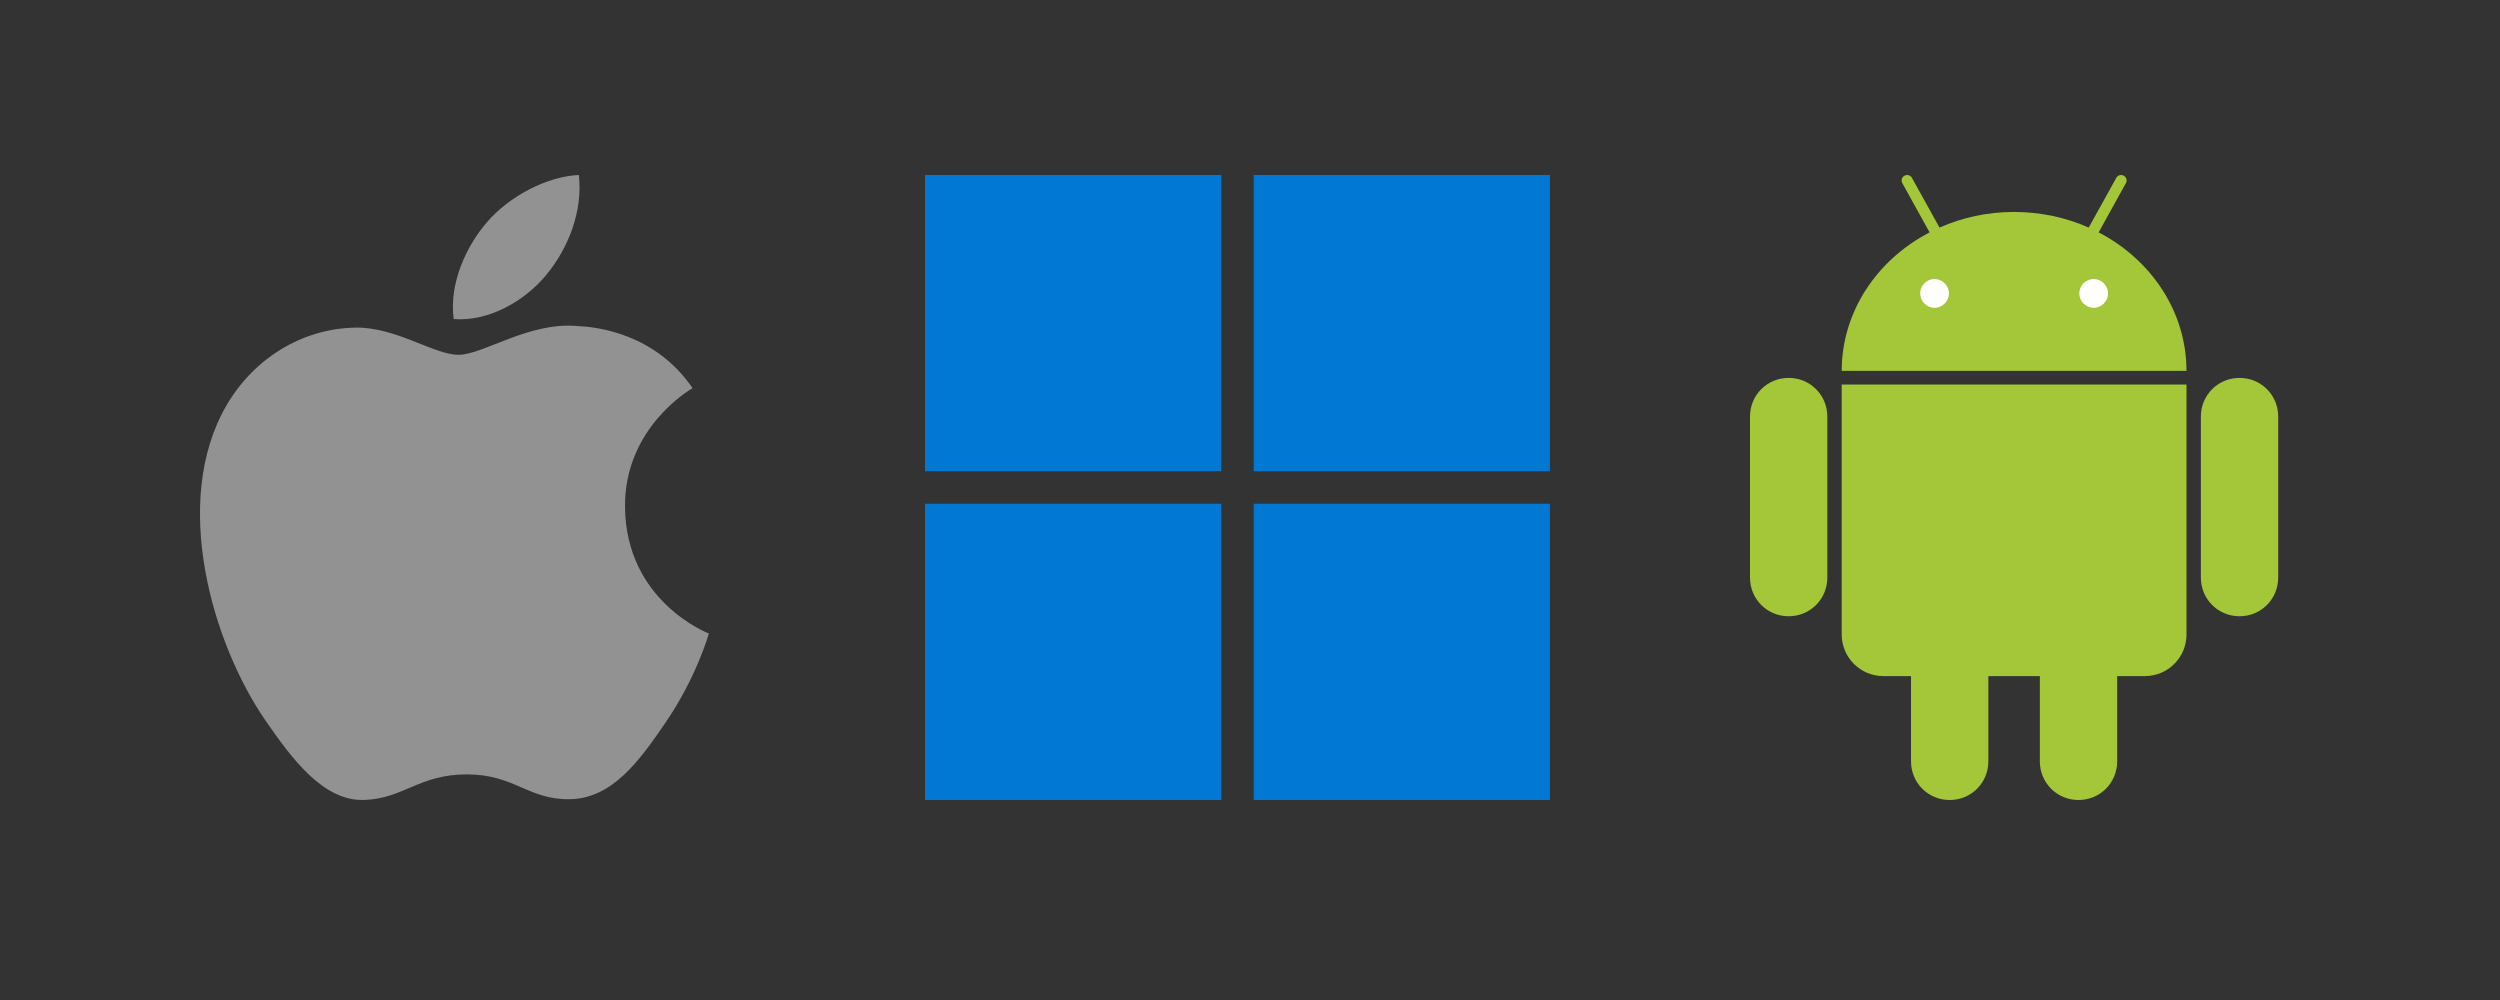 <svg width="100" height="40" viewBox="0 0 100 40" fill="none" xmlns="http://www.w3.org/2000/svg">
<rect x="0" y="0" width="100" height="40" fill="#333333" stroke="none"/>
<path fill-rule="evenodd" clip-rule="evenodd" d="M21.853 10.992C22.728 9.935 23.316 8.464 23.155 7C21.897 7.051 20.374 7.839 19.473 8.895C18.663 9.83 17.955 11.327 18.147 12.762C19.549 12.871 20.982 12.049 21.855 10.992H21.853ZM25.001 20.282C25.037 24.065 28.32 25.324 28.355 25.341C28.329 25.43 27.832 27.135 26.626 28.896C25.584 30.419 24.503 31.937 22.799 31.968C21.125 31.998 20.587 30.975 18.673 30.975C16.76 30.975 16.162 31.937 14.577 31.998C12.933 32.061 11.681 30.351 10.629 28.835C8.483 25.73 6.842 20.064 9.046 16.239C10.138 14.339 12.095 13.136 14.218 13.105C15.832 13.074 17.356 14.192 18.343 14.192C19.33 14.192 21.182 12.848 23.129 13.045C23.945 13.079 26.232 13.374 27.702 15.525C27.583 15.598 24.972 17.119 25 20.282" fill="#929292"/>
<path d="M71.546 15.116C70.685 15.116 70 15.801 70 16.662V23.103C70 23.965 70.685 24.65 71.546 24.65C72.407 24.65 73.093 23.965 73.093 23.103V16.662C73.093 15.801 72.407 15.116 71.546 15.116ZM89.582 15.116C88.721 15.116 88.035 15.801 88.035 16.662V23.103C88.035 23.965 88.721 24.65 89.582 24.65C90.443 24.65 91.128 23.965 91.128 23.103V16.662C91.128 15.801 90.443 15.116 89.582 15.116Z" fill="#A4C639"/>
<path d="M77.987 22.466C77.126 22.466 76.441 23.151 76.441 24.012V30.454C76.441 31.315 77.126 32 77.987 32C78.848 32 79.534 31.315 79.534 30.454V24.012C79.534 23.151 78.848 22.466 77.987 22.466ZM83.14 22.466C82.279 22.466 81.594 23.151 81.594 24.012V30.454C81.594 31.315 82.279 32 83.14 32C84.001 32 84.687 31.315 84.687 30.454V24.012C84.687 23.151 84.001 22.466 83.14 22.466Z" fill="#A4C639"/>
<path d="M76.283 7C76.246 7 76.21 7.01 76.179 7.028C76.068 7.09 76.032 7.216 76.093 7.327L77.183 9.295C75.087 10.385 73.671 12.458 73.668 14.836H87.46C87.457 12.458 86.042 10.385 83.946 9.295L85.035 7.327C85.097 7.216 85.06 7.09 84.95 7.028C84.918 7.01 84.882 7 84.846 7C84.768 6.999 84.694 7.038 84.652 7.114L83.548 9.103C82.645 8.703 81.633 8.478 80.564 8.478C79.496 8.478 78.483 8.702 77.581 9.103L76.477 7.114C76.458 7.079 76.43 7.05 76.396 7.03C76.362 7.01 76.323 6.999 76.283 7H76.283ZM73.668 15.381V25.377C73.668 25.596 73.711 25.813 73.794 26.015C73.878 26.218 74.001 26.401 74.156 26.556C74.311 26.711 74.495 26.834 74.697 26.918C74.9 27.001 75.117 27.044 75.336 27.044H85.793C86.012 27.044 86.229 27.001 86.432 26.918C86.634 26.834 86.818 26.711 86.973 26.556C87.128 26.401 87.251 26.218 87.334 26.015C87.418 25.813 87.461 25.596 87.46 25.377V15.381H73.668V15.381Z" fill="#A4C639"/>
<path d="M77.381 11.161C77.066 11.161 76.806 11.421 76.806 11.736C76.806 12.051 77.066 12.312 77.381 12.312C77.696 12.312 77.957 12.051 77.957 11.736C77.957 11.421 77.696 11.161 77.381 11.161ZM83.747 11.161C83.432 11.161 83.171 11.421 83.171 11.736C83.171 12.051 83.432 12.312 83.747 12.312C84.061 12.312 84.322 12.051 84.322 11.736C84.322 11.421 84.061 11.161 83.747 11.161Z" fill="white"/>
<path d="M48.85 7H37V18.85H48.85V7Z" fill="#0078D4"/>
<path d="M61.998 7H50.149V18.85H61.998V7Z" fill="#0078D4"/>
<path d="M48.85 20.15H37V32H48.85V20.15Z" fill="#0078D4"/>
<path d="M61.998 20.15H50.149V32H61.998V20.15Z" fill="#0078D4"/>
</svg>
